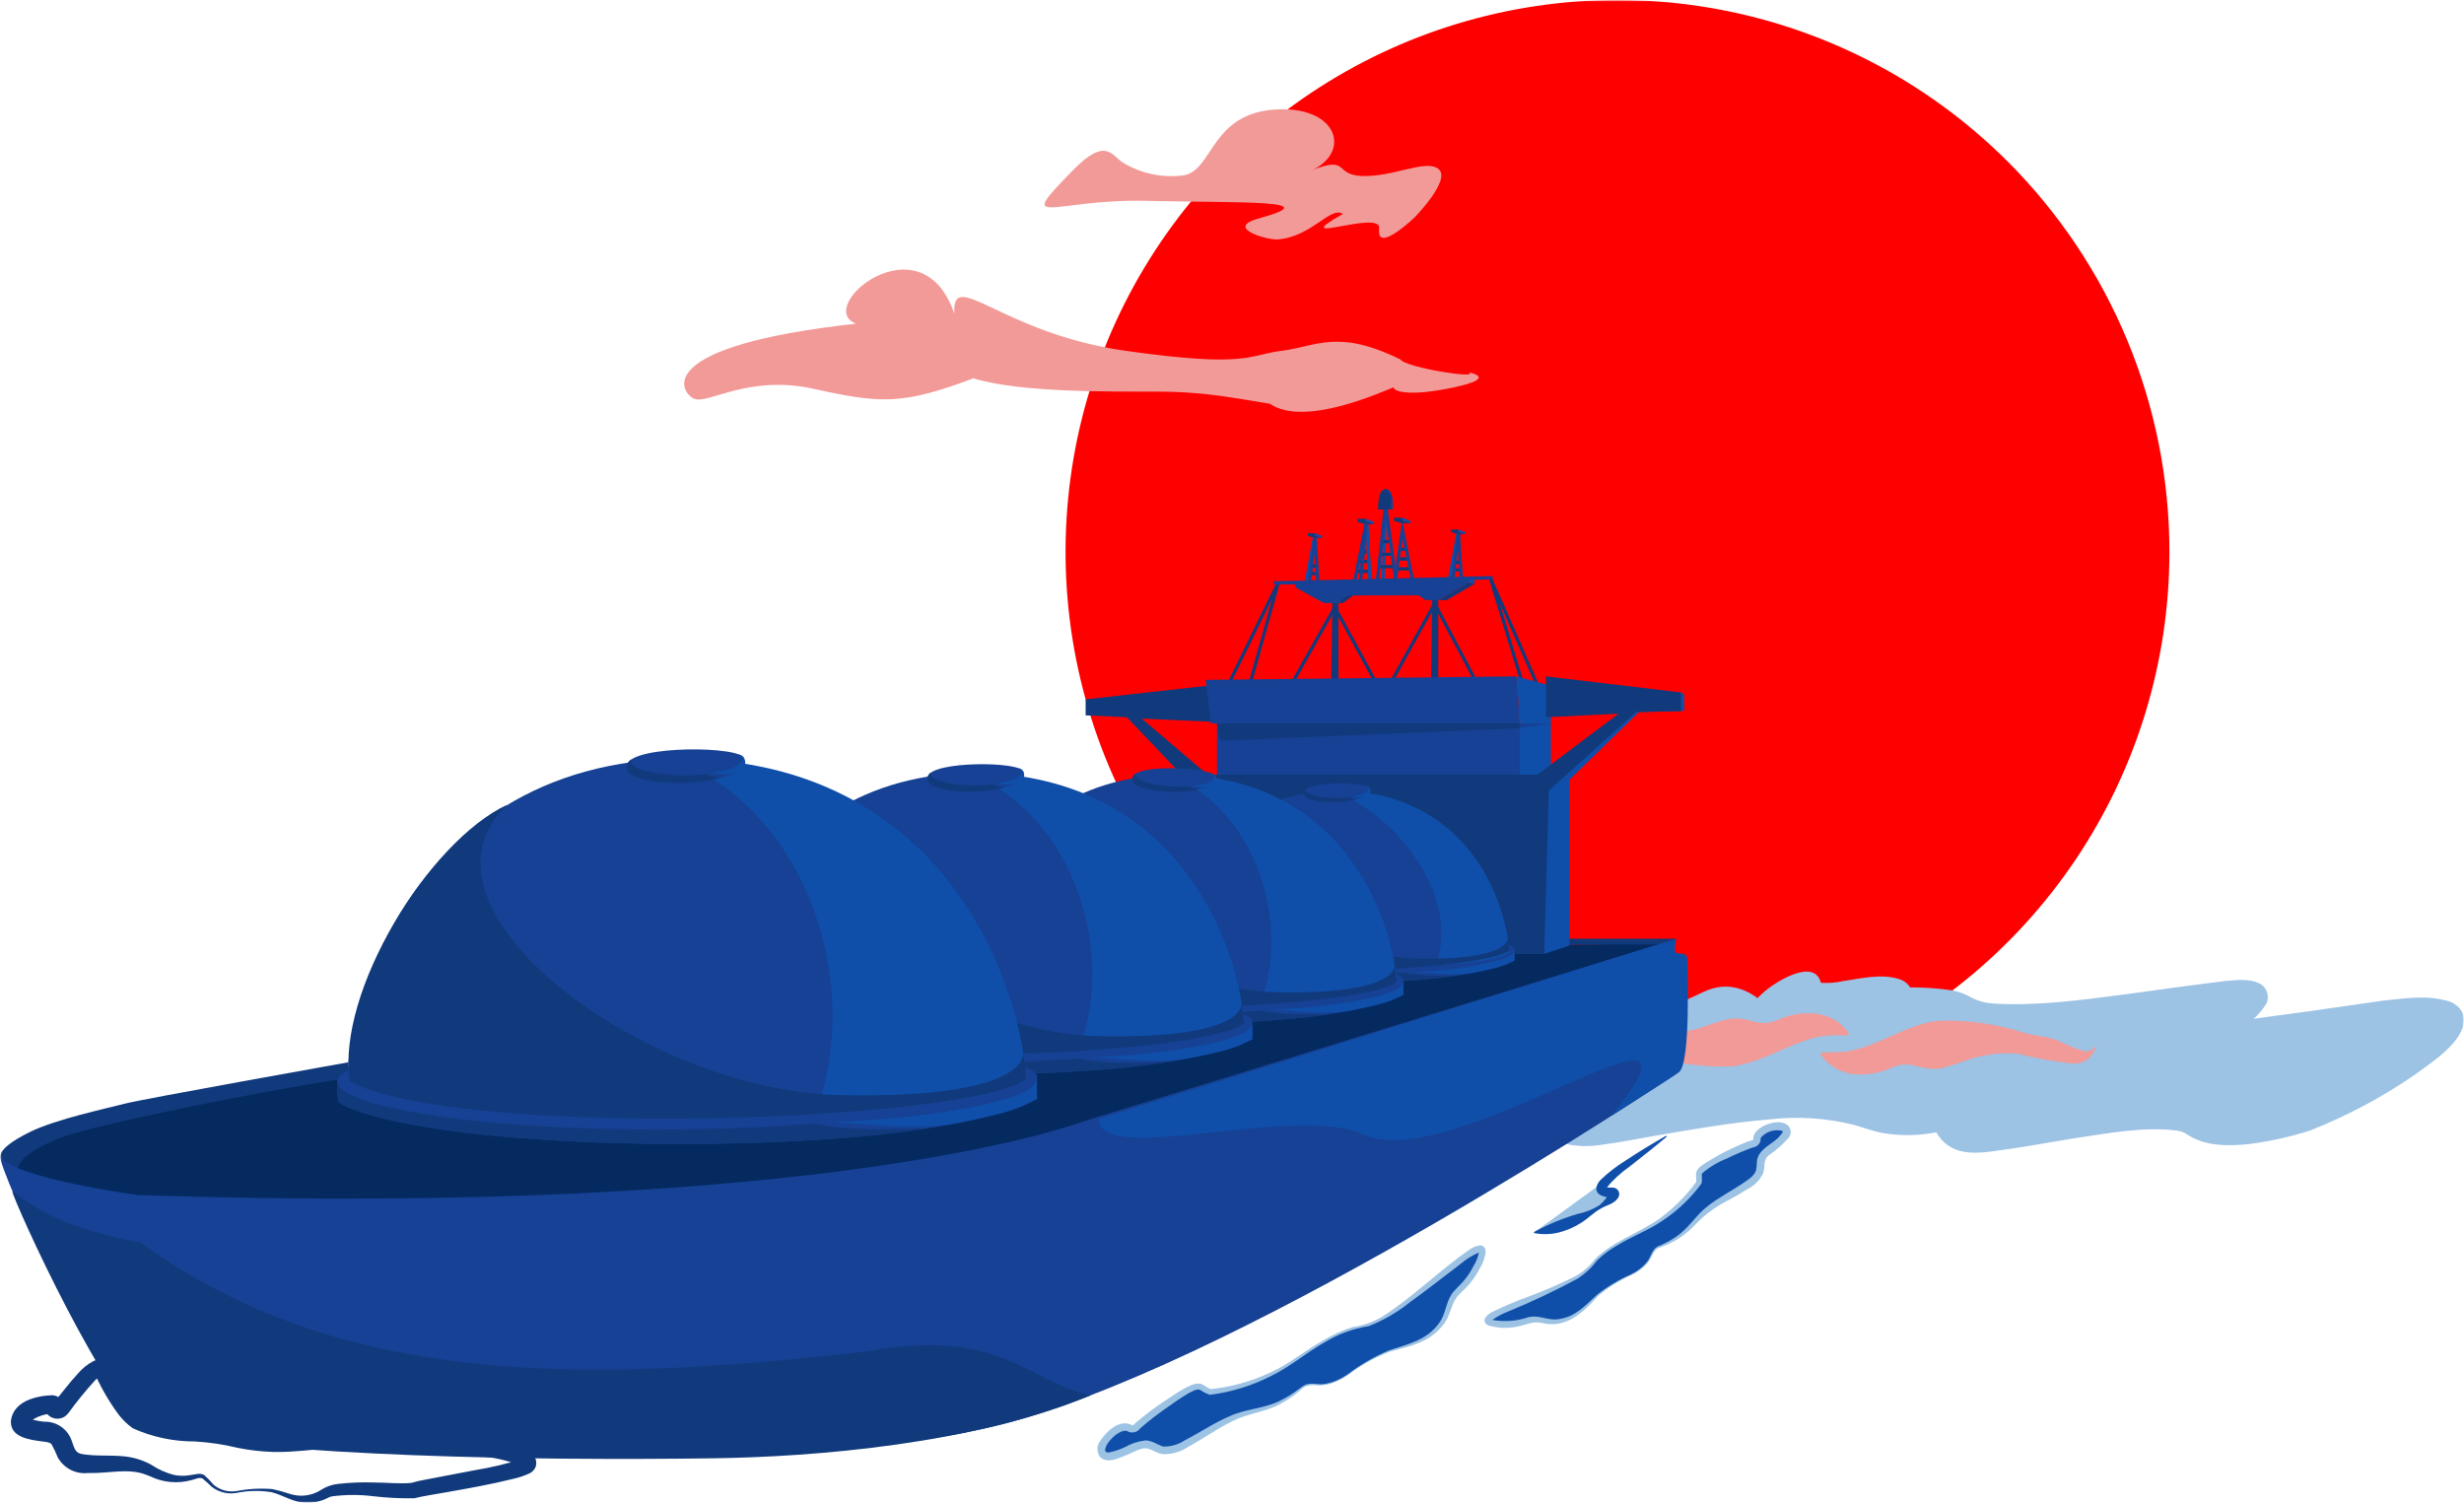 <svg width="764" height="466" viewBox="0 0 764 466" fill="none" xmlns="http://www.w3.org/2000/svg">
<g clip-path="url(#clip0_80_1342)">
<mask id="mask0_80_1342" style="mask-type:luminance" maskUnits="userSpaceOnUse" x="0" y="0" width="764" height="466">
<path d="M764 0H0V466H764V0Z" fill="white"/>
</mask>
<g mask="url(#mask0_80_1342)">
<mask id="mask1_80_1342" style="mask-type:luminance" maskUnits="userSpaceOnUse" x="0" y="0" width="764" height="466">
<path d="M764 0H0V466H764V0Z" fill="white"/>
</mask>
<g mask="url(#mask1_80_1342)">
<path d="M672.66 171.11C672.661 204.953 662.624 238.036 643.82 266.175C625.016 294.315 598.288 316.247 567.017 329.198C535.746 342.15 501.336 345.539 468.139 338.936C434.942 332.334 404.448 316.037 380.514 292.107C356.58 268.176 340.281 237.686 333.678 204.494C327.075 171.301 330.464 136.896 343.417 105.629C356.37 74.362 378.305 47.638 406.449 28.837C434.592 10.035 467.68 -0 501.528 1.82161e-08C524.001 -0 546.255 4.425 567.018 13.024C587.781 21.623 606.647 34.227 622.538 50.116C638.43 66.005 651.036 84.868 659.636 105.628C668.236 126.388 672.66 148.639 672.66 171.11Z" fill="#FF0000"/>
<path d="M491.271 307.467C491.271 307.467 513.491 314.543 521.809 311.71C530.128 308.877 536.636 302.724 547.919 314.933C552.717 320.125 557.59 325.644 563.008 326.276C594 329.88 560.761 335.994 547.866 331.942C540.054 331.193 539.967 339.483 528.872 340.272C517.777 341.061 521.083 337.174 507.821 337.733C499.443 338.085 539.934 330.642 524.603 328.325C509.272 326.009 499.365 332.818 481.163 331.373C462.96 329.928 462.688 315.105 450.175 313.677C437.662 312.249 474.205 302.239 491.259 307.459" fill="#9CC2E4"/>
<path d="M491.339 307.247C496.195 308.745 501.147 309.913 506.161 310.742C511.031 311.754 516.054 311.779 520.933 310.817C523.153 310.038 525.427 308.802 527.804 307.754C536.589 303.373 543.972 307.367 549.963 314.112C553.638 317.926 557.171 322.534 562.197 324.246C563.877 324.696 565.909 324.813 567.667 325.17C570.368 325.531 573.008 326.258 575.513 327.332C576.338 327.703 576.986 328.381 577.318 329.221C578.532 334.052 566.111 334.264 563.088 334.516C557.931 334.848 552.754 334.342 547.759 333.018C543.447 332.229 540.893 335.891 537.588 338.105C533.904 340.402 529.579 341.452 525.252 341.101C523.094 341.046 520.96 340.624 518.943 339.853C516.084 338.863 513.054 338.461 510.036 338.672L508.505 338.752C507.78 338.852 507.043 338.834 506.323 338.7C506.13 338.626 505.96 338.502 505.832 338.339C505.704 338.176 505.622 337.982 505.597 337.776C505.571 337.571 505.602 337.362 505.686 337.173C505.77 336.984 505.904 336.821 506.074 336.703C506.999 336.216 507.975 335.834 508.985 335.562L511.98 334.641C516.881 332.971 522.189 331.86 526.481 329.171C526.568 329.131 526.423 329.047 526.291 329.671C526.269 329.866 526.292 330.064 526.357 330.249C526.423 330.434 526.529 330.603 526.668 330.742C516.714 328.315 506.535 331.605 496.524 333.158C487.896 334.271 478.851 335.045 470.61 331.084C466.726 328.917 463.279 326.047 460.446 322.619C458.184 319.612 455.106 317.318 451.578 316.009C450.201 315.76 448.84 315.427 447.504 315.01C447.093 314.873 446.725 314.631 446.436 314.308C446.147 313.985 445.947 313.592 445.856 313.168C445.764 312.745 445.785 312.305 445.916 311.891C446.046 311.478 446.282 311.106 446.6 310.812C448.802 309.334 451.3 308.353 453.92 307.938C462.141 306.162 470.542 305.361 478.951 305.555C483.14 305.569 487.308 306.14 491.346 307.252M491.209 307.691C483.117 305.91 474.732 305.94 466.653 307.779C462.618 308.527 458.639 309.545 454.741 310.827C452.787 311.382 450.934 312.243 449.249 313.378C449.447 313.102 449.535 312.761 449.493 312.423C449.452 312.086 449.286 311.776 449.027 311.556C448.969 311.508 448.977 311.513 449.007 311.521C449.6 311.649 450.203 311.733 450.809 311.77C453.772 312.072 456.594 313.184 458.966 314.985C460.714 316.321 462.343 317.806 463.834 319.424C466.205 322.469 469.249 324.924 472.728 326.597C476.206 328.271 480.024 329.117 483.884 329.069C496.387 329.973 508.433 324.983 521.031 325.956C523.291 326.066 525.529 326.461 527.691 327.13C528.427 327.375 529.072 327.838 529.539 328.458C529.732 328.816 529.847 329.212 529.873 329.619C529.9 330.025 529.84 330.433 529.695 330.814C529.551 331.195 529.326 331.54 529.036 331.826C528.747 332.113 528.399 332.334 528.016 332.474C521.477 335.652 514.305 336.306 507.507 338.388C507.429 338.408 507.292 338.487 507.402 338.41C507.44 338.379 507.475 338.345 507.507 338.308C507.649 338.156 507.737 337.961 507.756 337.754C507.78 337.537 507.735 337.319 507.626 337.13C507.518 336.941 507.353 336.792 507.155 336.703C511.339 336.451 515.533 337.022 519.498 338.383C522.293 339.501 525.313 339.946 528.312 339.682C531.312 339.418 534.207 338.452 536.764 336.862C539.261 335.115 541.36 332.194 544.548 331.256C545.733 330.895 546.979 330.785 548.208 330.934C553.046 332.035 558.03 332.341 562.966 331.84C566.853 331.728 570.691 330.936 574.305 329.498C574.457 329.416 574.527 329.249 574.372 329.498C574.286 329.703 574.271 329.931 574.33 330.145C574.354 330.234 574.394 330.319 574.447 330.395C574.327 330.308 574.198 330.232 574.063 330.17C570.616 329.051 567.042 328.37 563.425 328.146C556.337 327.619 551.441 321.598 546.947 316.912C542.024 311.236 536.494 307.427 528.887 310.477C526.531 311.256 524.209 312.292 521.542 312.973C518.914 313.414 516.231 313.425 513.598 313.008C506.013 311.832 498.533 310.054 491.229 307.691" fill="#9CC2E4"/>
<path d="M585.222 326.578C562.059 325.372 576.12 316.568 528.775 319.878C527.195 317.209 522.101 311.111 496.147 317.249C470.193 323.387 466.365 323.085 465.312 317.411C464.258 311.737 446.468 317.816 433.051 330.641C424.313 338.986 463.664 336.103 476.464 347.316C489.264 358.529 491.346 353.737 537.435 347.471C583.525 341.205 573.591 354.792 601.141 349.49C605.884 357.728 611.599 356.17 624.004 354.218C636.41 352.266 671.861 344.034 679.428 349.476C686.995 354.917 702.427 351.872 715.259 347.88C728.092 343.889 797.337 304.898 735.793 313.702C674.25 322.506 610.231 327.876 585.217 326.573" fill="#9CC2E4"/>
<path d="M585.205 326.865C580.361 326.803 575.569 325.85 571.07 324.054C568.92 323.02 566.703 322.135 564.434 321.403C552.835 318.487 540.634 320.047 528.843 320.903L528.218 320.963C523.208 312.074 503.804 317.361 495.626 319.353C489.883 320.851 484.141 322.349 478.179 323.397C472.662 324.396 464.074 325.666 462.895 318.03L462.861 317.866C462.861 317.866 462.861 317.881 462.876 317.905C462.891 317.93 462.963 318.018 462.945 318.008C462.862 317.967 462.774 317.936 462.683 317.913C460.242 317.777 457.803 318.213 455.561 319.186C447.696 322.279 440.524 326.901 434.459 332.786C434.302 332.945 434.27 333.05 434.255 333.035C434.304 332.86 434.304 332.674 434.255 332.498C434.175 332.249 434.085 332.209 434.142 332.269C437.742 334.328 442.498 334.615 446.675 335.574C452.584 336.558 458.438 337.848 464.214 339.438C468.749 340.609 473.023 342.626 476.809 345.384C482.916 351.098 487.19 353.469 495.725 352.551C507.389 351.37 519.123 349.029 530.795 347.486C545.342 345.596 560.659 342.978 575.259 346.712C578.172 347.461 580.971 348.407 583.77 348.929C589.82 349.752 595.974 349.374 601.877 347.815C603.625 351.016 606.072 353.836 609.906 354.011C613.438 354.049 616.962 353.675 620.407 352.898C627.632 351.695 634.772 350.002 642.057 348.669C649.342 347.336 656.632 346.031 664.14 345.377C669.782 345.082 676.622 344.206 681.725 347.798C689.33 351.497 698.735 349.126 706.744 347.331C713.69 345.663 720.363 343.015 726.561 339.465C736.174 334.553 745.236 328.631 753.594 321.8C755.435 320.381 756.9 318.533 757.861 316.418C757.868 316.497 757.894 316.574 757.938 316.64C755.477 315.637 752.816 315.221 750.167 315.424C746.599 315.477 743.038 315.727 739.499 316.173C732.301 317.077 724.914 318.17 717.611 318.986C688.329 322.541 658.877 324.6 629.425 326.046C614.695 326.637 599.965 327.491 585.22 326.834M585.25 326.26C629.417 326.954 673.225 319.149 716.882 313.437L738.767 310.294C745.54 309.603 752.653 308.392 759.421 310.517C760.918 311.027 762.212 312.001 763.116 313.297C763.656 314.145 763.964 315.119 764.01 316.123C764.01 323.145 753.659 329.603 748.636 333.327C738.53 340.27 727.671 346.048 716.266 350.551C709.946 352.563 703.454 353.984 696.872 354.795C690.815 355.367 683.818 355.459 678.353 351.874C677.332 351.152 676.146 350.698 674.905 350.551C664.402 349.258 653.387 351.47 642.829 353.01C636.278 354.036 627.45 355.728 620.991 356.537C612.675 357.785 604.386 359.034 599.873 350.179L601.428 350.893C595.463 352.191 589.302 352.313 583.29 351.253C580.295 350.594 577.493 349.535 574.697 348.756C566.171 346.648 557.335 346.085 548.61 347.096C536.877 348.095 525.175 350.092 513.556 352.109C507.727 353.127 501.939 354.278 495.97 355.049C492.893 355.507 489.762 355.472 486.695 354.945C482.197 353.662 478.086 351.286 474.729 348.028C471.212 345.704 467.293 344.054 463.173 343.162C454.669 340.916 445.729 340.374 437.011 338.482C433.723 337.828 427.841 335.794 429.651 331.158C430.32 329.832 431.269 328.667 432.435 327.746C434.117 326.177 435.882 324.7 437.722 323.32C443.003 319.166 462.189 307.259 467.324 315.599C467.911 316.488 467.709 318.02 468.495 318.704C471.024 319.952 474.594 319.099 477.468 318.829C483.225 317.965 489.017 316.735 494.752 315.562C504.069 313.787 523.73 309.453 529.681 319.321L528.715 318.822C533.519 318.624 538.325 318.442 543.138 318.445C550.386 318.148 557.639 318.887 564.678 320.639C566.956 321.429 569.186 322.35 571.357 323.4C575.773 325.201 580.484 326.174 585.253 326.27" fill="#9CC2E4"/>
<path d="M265.421 100.354C252.142 95.344 285.549 67.258 295.904 97.208C295.095 82.618 310.482 103.314 348.832 108.746C387.182 114.178 386.865 110.062 397.562 108.746C408.26 107.43 414.679 101.871 434.262 111.479C435.578 113.883 458.783 117.633 455.483 115.493C455.483 115.493 464.7 117.138 450.874 120.101C437.048 123.064 432.113 121.419 432.113 120.101C427.833 121.761 404.298 132.443 393.768 125.201C380.768 123.062 372.547 121.417 358.304 121.417C344.061 121.417 316.084 121.751 301.851 117.306C279.881 125.531 273.218 125.201 252.441 120.593C231.665 115.985 219.342 125.695 215.065 123.569C210.789 121.442 202.4 107.308 265.424 100.366" fill="#F29A98"/>
<path d="M422.191 54.57C432.088 54.982 442.306 49.133 446.118 52.493C449.931 55.853 438.704 67.321 438.704 67.321C438.704 67.321 426.643 78.986 427.629 70.881C428.475 64.682 397.957 76.809 416.382 66.347C412.624 63.729 406.66 73.514 396.092 74.243C393.066 74.45 379.437 70.703 390.35 67.718C411.801 61.849 385.267 62.975 355.63 62.279C325.993 61.582 314.437 71.475 332.577 52.89C343.13 42.084 344.743 48.432 348.338 50.519C353.929 53.864 360.487 55.223 366.947 54.373C376.217 52.978 375.308 34.678 396.322 33.904C416.215 33.175 419.38 49.131 403.981 53.874C419.313 47.346 412.894 54.181 422.191 54.565" fill="#F29A98"/>
<path d="M617.955 311.463C607.155 310.497 613.831 306.288 591.681 307.219C590.977 305.854 588.685 302.709 576.48 305.392C564.274 308.076 562.499 307.863 562.079 304.995C561.66 302.127 553.276 304.905 546.85 311.139C542.668 315.197 561.081 314.361 566.913 320.195C572.745 326.029 573.781 323.652 595.374 321.221C616.967 318.79 612.166 325.464 625.083 323.218C627.193 327.436 629.884 326.738 635.701 325.951C641.518 325.165 658.17 321.575 661.64 324.433C665.111 327.292 672.348 325.996 678.392 324.184C684.436 322.372 717.252 303.854 688.406 307.322C659.561 310.789 629.599 312.494 617.938 311.451" fill="#9CC2E4"/>
<path d="M617.93 311.748L616.24 311.553C612.245 311.221 609.072 308.308 605.073 308.036C600.423 307.652 595.747 307.745 591.117 308.31L590.76 307.694C585.931 301.85 570.023 311.251 562.96 309.441C562.235 309.234 561.572 308.851 561.03 308.327C560.488 307.802 560.085 307.152 559.855 306.433C559.746 306.082 559.663 305.723 559.605 305.36C559.643 305.578 559.73 305.784 559.86 305.963C559.989 306.141 560.159 306.288 560.354 306.391C555.872 307.415 551.775 309.699 548.548 312.973C548.513 313.003 548.52 313.003 548.548 312.926C548.65 312.726 548.703 312.504 548.705 312.279C548.711 311.946 548.619 311.618 548.44 311.336C548.386 311.246 548.315 311.168 548.231 311.106C553.656 313.353 560.269 313.71 565.519 316.98C566.811 317.797 567.975 318.802 568.972 319.96C572.734 324.254 578.666 322.04 583.659 321.725C591.851 320.864 600.571 319.182 608.895 320.023C613.239 320.407 616.687 322.769 620.896 322.349C622.218 322.229 623.533 322.038 624.836 321.778L625.852 321.595C626.302 322.55 626.905 323.425 627.639 324.184C629.399 325.462 631.471 324.643 633.791 324.356C640.623 322.832 647.533 321.679 654.49 320.904C657.059 320.586 659.666 320.853 662.117 321.685C663.024 322.334 664.028 322.833 665.093 323.166C669.351 323.524 673.635 322.92 677.628 321.398C682.521 319.289 687.188 316.692 691.559 313.645C693.475 312.417 695.218 310.939 696.742 309.249C696.865 309.094 696.972 308.927 697.062 308.75C697.004 308.95 697.004 309.162 697.062 309.361C697.107 309.62 697.216 309.864 697.379 310.07C697.628 310.412 697.878 310.362 697.344 310.21C691.869 309.284 685.954 310.822 680.367 311.059C666.528 312.282 652.597 312.324 638.719 312.287C631.776 312.187 624.843 312.342 617.915 311.745M617.967 311.174C631.761 312 645.59 310.048 659.251 308.281C669.527 306.853 679.8 305.435 690.106 304.172C693.679 303.935 697.546 303.268 700.996 305.17C701.98 305.802 702.696 306.774 703.006 307.901C703.317 309.028 703.2 310.23 702.679 311.276C700.76 314.32 698.138 316.859 695.034 318.68C690.561 321.724 685.794 324.311 680.804 326.403C677.271 327.662 673.589 328.456 669.851 328.767C666.382 329.27 662.85 328.447 659.96 326.463C658.265 325.916 656.478 325.716 654.705 325.874C647.949 326.076 641.121 327.372 634.29 328.011C631.709 328.26 627.747 328.797 625.522 326.461C624.792 325.707 624.2 324.831 623.774 323.872L625.342 324.663C623.894 324.85 622.438 324.963 620.978 325C616.582 325.2 612.829 322.517 608.623 321.965C600.449 320.859 592.07 322.492 583.962 323.727C578.392 324.541 571.479 326.95 566.823 322.317C565.93 321.42 564.904 320.668 563.779 320.088C558.836 317.761 553.261 317.671 547.914 316.201C544.269 315.375 542.066 312.12 545.344 309.082C545.507 308.887 546.363 308.128 546.575 307.924C549.918 304.791 562.236 296.89 564.518 304.441C564.536 304.586 564.586 304.806 564.606 304.941C564.631 305.043 564.606 304.921 564.473 304.816C564.341 304.711 564.256 304.693 564.334 304.728C566.733 304.907 569.145 304.731 571.494 304.207C577.126 303.408 583.088 301.838 588.767 303.553C589.588 303.789 590.352 304.193 591.01 304.737C591.669 305.282 592.208 305.956 592.595 306.718L591.629 306.156C596.173 306.121 600.715 306.423 605.215 307.06C607.471 307.485 609.632 308.313 611.594 309.506C613.588 310.476 615.756 311.037 617.97 311.156" fill="#9CC2E4"/>
<path d="M495.146 317.154C506.558 317.931 510.093 320.677 517.278 319.733C528.426 318.268 527.132 317.085 534.972 315.19C542.359 313.403 544.289 318.328 550.875 315.784C564.024 310.704 571 316.533 573.284 319.681C575.568 322.828 569.424 320.652 562.888 322.426C556.352 324.201 544.369 331.323 536.946 331.855C521.62 332.953 510.428 327.429 503.914 326.485C497.401 325.542 491.846 319.334 488.955 322.154C486.064 324.975 488.233 316.685 495.149 317.162" fill="#F29A98"/>
<path d="M495.156 317.039C500.853 317.289 506.495 318.697 512.133 319.229C515.874 319.234 519.601 318.75 523.217 317.791C526.922 316.98 530.358 315.172 534.085 314.351C536.053 313.781 538.124 313.663 540.144 314.004C542.181 314.366 543.934 315.252 545.662 315.627C547.426 315.994 549.259 315.836 550.934 315.172C554.579 313.81 558.472 313.239 562.354 313.497C564.556 313.654 566.7 314.27 568.65 315.307C570.599 316.343 572.309 317.776 573.671 319.513C574.008 320.03 574.432 320.604 574.013 321.316C573.538 321.887 572.979 321.867 572.385 321.98C568.148 321.887 563.936 322.659 560.007 324.249C551.209 327.888 542.608 333.595 532.687 333.183C524.934 333.042 517.254 331.662 509.938 329.094C507.192 328.145 504.416 327.611 501.665 326.847C497.982 325.709 495.004 322.951 491.376 321.895C490.967 321.778 490.534 321.773 490.122 321.878C489.71 321.983 489.333 322.196 489.029 322.494C488.829 322.675 488.603 322.824 488.358 322.938C487.032 323.4 487.454 321.56 487.858 320.981C488.562 319.69 489.625 318.63 490.919 317.931C492.213 317.231 493.682 316.923 495.148 317.042M495.134 317.272C493.519 317.11 491.902 317.542 490.583 318.487C489.264 319.431 488.335 320.824 487.968 322.404C487.983 322.489 488.013 322.489 487.993 322.474C488.044 322.463 488.092 322.445 488.138 322.421C488.725 322.044 489.167 321.365 489.941 321.173C490.453 321.026 490.992 320.993 491.518 321.076C494.287 321.923 496.973 323.018 499.545 324.348C503.018 325.796 507.002 325.801 510.552 326.987C519.057 329.727 527.971 330.977 536.901 330.681C544.84 329.72 551.923 325.364 559.44 322.753C563.108 321.415 567.01 320.842 570.907 321.068C571.719 321.142 572.537 321.047 573.311 320.791C573.399 320.339 572.515 319.361 572.133 318.914C566.94 313.056 558.052 313.228 551.329 316.188C549.484 317.057 547.428 317.374 545.407 317.102C543.377 316.797 541.61 316.061 539.857 315.879C538.091 315.672 536.301 315.828 534.597 316.336C530.872 317.199 527.422 318.957 523.612 319.631C519.812 320.51 515.894 320.763 512.013 320.379C506.464 318.95 500.821 317.912 495.126 317.274" fill="#9CC2E4"/>
<path d="M642.634 329.88C631.219 329.156 627.669 326.426 620.492 327.402C609.349 328.917 610.65 330.093 602.816 332.025C595.436 333.844 593.484 328.929 586.91 331.5C573.786 336.64 566.78 330.849 564.483 327.704C562.187 324.558 568.341 326.705 574.867 324.908C581.393 323.111 593.341 315.921 600.769 315.365C616.09 314.199 627.305 319.671 633.826 320.587C640.347 321.503 645.927 327.686 648.805 324.85C651.684 322.015 649.554 330.317 642.634 329.878" fill="#F29A98"/>
<path d="M642.626 329.995C636.929 329.77 631.279 328.387 625.627 327.881C621.886 327.892 618.162 328.391 614.55 329.366C610.847 330.195 607.42 332.017 603.697 332.861C601.731 333.438 599.66 333.566 597.638 333.235C595.601 332.883 593.843 331.987 592.113 331.637C590.347 331.279 588.514 331.444 586.84 332.114C583.202 333.492 579.312 334.08 575.429 333.839C573.226 333.692 571.079 333.085 569.126 332.057C567.172 331.03 565.456 329.604 564.087 327.873C563.75 327.359 563.32 326.787 563.737 326.071C564.209 325.499 564.768 325.514 565.362 325.399C569.6 325.474 573.809 324.683 577.73 323.075C586.511 319.398 595.087 313.655 605.01 314.019C612.764 314.128 620.45 315.476 627.777 318.013C630.523 318.949 633.304 319.473 636.058 320.227C639.745 321.348 642.734 324.094 646.369 325.135C646.778 325.249 647.21 325.253 647.622 325.146C648.033 325.039 648.409 324.825 648.71 324.526C648.911 324.344 649.137 324.194 649.382 324.079C650.705 323.61 650.291 325.454 649.899 326.031C649.201 327.326 648.143 328.39 646.852 329.095C645.561 329.8 644.093 330.115 642.626 330.002M642.641 329.773C644.256 329.927 645.872 329.488 647.187 328.537C648.502 327.587 649.425 326.19 649.784 324.608C649.769 324.523 649.739 324.526 649.759 324.541C649.709 324.551 649.66 324.569 649.614 324.593C649.03 324.972 648.591 325.651 647.817 325.841C647.305 325.99 646.766 326.026 646.239 325.946C643.467 325.108 640.776 324.022 638.2 322.701C634.722 321.271 630.735 321.281 627.183 320.11C618.666 317.409 609.747 316.199 600.819 316.533C590.9 317.703 582.489 324.411 572.642 326.043C570.255 326.262 567.859 326.361 565.462 326.34C565.114 326.338 564.77 326.424 564.464 326.59C564.376 326.57 564.526 327.059 564.791 327.394C566.058 329.066 567.671 330.445 569.52 331.436C571.37 332.427 573.412 333.006 575.506 333.135C579.268 333.338 583.025 332.644 586.466 331.111C588.307 330.234 590.363 329.908 592.385 330.172C596.24 330.986 599.376 332.154 603.198 330.891C606.92 330.01 610.363 328.24 614.158 327.549C617.955 326.655 621.872 326.388 625.754 326.757C631.31 328.164 636.958 329.177 642.656 329.79" fill="#9CC2E4"/>
<path d="M517.957 292.616C517.957 292.616 313.488 366.949 287.411 371.709C261.334 376.47 123.461 385.504 109.24 383.497C95.02 381.49 5.715 376.615 3.805 365.574C1.895 354.533 12.835 351.595 17.102 349.89C19.174 349.066 94.021 332.973 121.294 328.29C148.566 323.607 387.988 293.62 387.988 293.62L517.957 292.616Z" fill="#042A60"/>
<path d="M472.093 212.006L462.106 179.228L476.691 212.413" stroke="#113A7C" stroke-miterlimit="10"/>
<path d="M470.15 209.719L480.886 212.654V240.253L503.605 220.283L521.255 214.699L522.219 215.325V220.283L521.255 220.47L508.161 220.785L486.58 241.843V293.2L478.841 295.754H470.163L471.291 223.795L470.15 209.719Z" fill="#0F4FAA"/>
<path d="M108.044 329.376C108.044 329.376 44.029 340.796 38.507 342.259C32.985 343.722 17.468 346.979 9.352 350.958C-3.158 357.092 0.614 359.778 0.614 359.778C2.006 361.139 3.617 362.258 5.38 363.085C5.397 359.246 11.951 355.207 20.13 352.299C29.554 348.952 74.937 339.291 107.949 334.271C107.949 331.857 108.042 329.376 108.042 329.376" fill="#113A7C"/>
<path d="M471.276 240.25V225.772L480.875 224.317H471.276L376.851 220.273L377.35 223.867V240.203L471.276 240.25Z" fill="#164194"/>
<path d="M519.4 291.236L335.944 347.696C335.944 347.696 258.733 377.726 42.652 370.534C42.652 370.534 2.976 365.137 0.015 358.34C-0.869 362.142 35.007 439.705 46.831 443.711C60.13 448.227 239.447 461.861 314.861 440.533C390.275 419.206 517.486 334.581 520.172 332.634C523.979 329.873 522.778 299.052 522.731 297.399C522.683 295.747 521.405 295.871 519.775 295.747C518.145 295.622 519.398 291.231 519.398 291.231" fill="#164194"/>
<path d="M479.33 222.397V209.716L521.24 214.709V220.48L507.259 220.815L480.239 245.155L478.818 295.759H371.079V245.173L349.413 222.4L336.613 221.813V216.841L376.768 212.362L377.854 223.907L354.027 222.822L374.424 240.195H476.701L501.832 221.316L479.33 222.397Z" fill="#113A7C"/>
<path d="M469.579 297.826C451.069 307.529 374.03 306.563 361.529 298.168C361.326 297.051 361.266 295.913 361.349 294.781C366.767 285.435 469.119 287.916 469.576 294.301V297.829" fill="#164194"/>
<path d="M467.931 294.791C454.492 303.073 375.415 302.741 363.284 295.145C361.437 292.042 368.689 245.148 415.52 245.148C420.501 245.148 461.817 246.803 467.931 294.791Z" fill="#164194"/>
<path d="M469.581 297.819C469.581 297.819 469.529 295.637 469.581 294.292C469.331 295.722 469.064 296.159 466.033 297.389C456.321 300.036 446.304 301.404 436.237 301.458C442.381 301.278 447.971 302.674 455.982 301.765C466.136 299.823 466.513 299.309 469.581 297.819Z" fill="#0F4FAA"/>
<path d="M361.352 294.781C361.306 295.929 361.339 297.079 361.45 298.223C362.858 299.871 374.482 302.981 391.96 304.039C411.017 305.462 438.858 304.788 452.555 302.377C446.697 302.777 440.813 302.532 435.009 301.648C397.635 304.526 360.044 300.15 361.36 294.781" fill="#113A7C"/>
<path d="M445.192 299.339C453.094 277.804 432.766 252.307 413.196 245.188C453.972 244.656 466.785 278.226 467.931 294.791C467.389 295.48 467.524 297.913 445.192 299.339Z" fill="#0F4FAA"/>
<path d="M467.469 290.787C467.469 290.787 468.83 297.898 438.846 297.212C408.862 296.525 370.819 268.313 387.626 252.31C375.463 257.989 361.163 281.321 363.287 295.103C380.189 304.074 458.584 301.443 467.934 294.748C467.766 292.953 467.662 291.965 467.469 290.787Z" fill="#113A7C"/>
<path d="M435.173 308.43C411.206 320.999 311.398 319.756 295.208 308.872C294.943 307.425 294.864 305.951 294.973 304.484C301.991 292.374 434.579 295.592 435.173 303.862V308.43Z" fill="#164194"/>
<path d="M433.041 304.499C415.633 315.232 313.205 314.795 297.477 304.958C295.083 300.939 304.467 240.19 365.134 240.19C371.585 240.19 425.107 242.335 433.029 304.499" fill="#164194"/>
<path d="M435.178 308.432C435.178 308.432 435.111 305.607 435.178 303.864C434.869 305.716 434.507 306.283 430.582 307.878C423.661 310.34 408.687 312.663 391.982 313.15C399.942 312.918 407.172 314.725 417.562 313.547C430.714 311.031 431.204 310.365 435.178 308.432Z" fill="#0F4FAA"/>
<path d="M294.978 304.486C294.919 305.974 294.96 307.464 295.103 308.947C296.928 311.081 311.985 315.11 334.631 316.48C359.317 318.325 395.383 317.451 413.126 314.326C405.541 314.843 397.923 314.527 390.407 313.382C341.996 317.112 293.29 311.453 294.988 304.488" fill="#113A7C"/>
<path d="M390.769 311.453C401.005 283.555 387.491 249.467 362.144 240.243C414.966 239.554 431.563 283.041 433.046 304.501C432.345 305.392 419.692 309.608 390.767 311.456" fill="#0F4FAA"/>
<path d="M432.425 299.209C432.425 299.209 434.205 308.528 395.36 307.636C356.516 306.745 307.231 270.193 329.009 249.474C313.253 256.831 294.743 287.055 297.48 304.908C319.375 316.531 420.93 313.183 433.044 304.509C432.809 302.127 432.694 300.722 432.427 299.217" fill="#113A7C"/>
<path d="M401.008 211.189L413.89 188.291L428.927 215.895L444.843 187.188L460.072 215.895" stroke="#113A7C" stroke-miterlimit="10"/>
<path d="M412.781 210.647L413.116 186.601H414.998V210.647H412.781Z" fill="#113A7C"/>
<path d="M443.734 210.648L444.068 185.765H445.951V210.648H443.734Z" fill="#113A7C"/>
<path d="M388.315 322.232C359.275 337.459 238.396 335.948 218.783 322.768C218.463 321.015 218.368 319.228 218.5 317.451C226.989 302.786 387.594 306.683 388.315 316.703V322.232Z" fill="#164194"/>
<path d="M385.728 317.466C364.642 330.462 240.568 329.947 221.534 318.023C218.633 313.155 230.022 239.574 303.494 239.574C311.308 239.574 376.144 242.172 385.728 317.456" fill="#164194"/>
<path d="M388.312 322.227C388.312 322.227 388.23 318.807 388.312 316.695C387.935 318.942 387.501 319.623 382.748 321.555C374.366 324.536 356.226 327.352 335.994 327.941C345.636 327.661 354.391 329.848 366.977 328.423C382.91 325.375 383.499 324.571 388.312 322.229" fill="#0F4FAA"/>
<path d="M218.5 317.449C218.428 319.251 218.478 321.055 218.65 322.851C220.862 325.437 239.097 330.314 266.527 331.974C296.426 334.221 340.111 333.148 361.604 329.366C355.902 329.366 345.142 330.412 334.074 328.223C275.437 332.741 216.45 325.886 218.5 317.449Z" fill="#113A7C"/>
<path d="M334.516 325.889C346.912 292.1 330.547 250.809 299.844 239.636C363.824 238.803 383.926 291.473 385.726 317.466C384.875 318.547 369.553 323.655 334.516 325.889Z" fill="#0F4FAA"/>
<path d="M384.979 311.049C384.979 311.049 387.136 322.342 340.086 321.263C293.035 320.185 233.352 275.917 259.719 250.807C240.635 259.716 218.216 296.324 221.521 317.956C248.04 332.032 371.049 327.908 385.716 317.399C385.439 314.506 385.296 312.874 384.967 311.054" fill="#113A7C"/>
<path d="M381.402 211.229L396.334 180.7L387.548 212.153" stroke="#113A7C" stroke-miterlimit="10"/>
<path d="M321.534 340.774C284.432 360.222 130.006 358.297 104.951 341.458C104.543 339.219 104.422 336.937 104.591 334.668C115.449 315.931 320.615 320.909 321.544 333.707V340.774" fill="#164194"/>
<path d="M318.231 334.691C291.296 351.293 132.785 350.624 108.466 335.402C104.761 329.181 119.301 235.183 213.175 235.183C223.161 235.183 305.978 238.503 318.234 334.693" fill="#164194"/>
<path d="M321.542 340.774C321.542 340.774 321.437 336.403 321.542 333.707C321.06 336.57 320.503 337.451 314.431 339.918C303.723 343.724 280.553 347.319 254.701 348.073C267.019 347.716 278.206 350.512 294.284 348.687C314.638 344.793 315.392 343.767 321.542 340.776" fill="#0F4FAA"/>
<path d="M104.597 334.668C104.504 336.97 104.569 339.275 104.789 341.568C107.612 344.873 130.91 351.103 165.955 353.225C204.153 356.078 259.961 354.723 287.418 349.89C280.133 349.89 266.385 351.226 252.249 348.43C177.337 354.201 101.98 345.434 104.599 334.666" fill="#113A7C"/>
<path d="M252.808 345.452C268.644 302.282 247.738 249.534 208.512 235.263C290.247 234.195 315.929 301.486 318.231 334.693C317.145 336.074 297.57 342.599 252.821 345.454" fill="#0F4FAA"/>
<path d="M317.263 326.428C317.263 326.428 320.029 340.921 259.921 339.54C199.814 338.16 123.563 281.61 157.25 249.534C132.871 260.917 104.227 307.696 108.461 335.309C142.343 353.282 299.487 348.023 318.226 334.598C317.899 330.948 317.697 328.779 317.26 326.428" fill="#113A7C"/>
<path d="M373.86 210.817L470.148 209.716L471.276 224.329H375.495L373.86 210.817Z" fill="#164194"/>
<path d="M378.189 229.676L377.35 224.332H471.276V225.787L378.189 229.676Z" fill="#113A7C"/>
<path d="M3.792 369.388C15.079 377.805 24.447 381.448 43.566 385.334C104.884 429.665 179.337 429.248 268.712 419.068C311.034 411.248 318.975 429.106 338.216 432.635C302.186 447.73 252.809 451.744 221.202 452.178C164.657 452.957 87.158 451.629 46.831 443.714C33.781 437.443 4.541 373.153 3.792 369.388Z" fill="#113A7C"/>
<path d="M523.133 297.247C523.085 295.594 521.81 295.722 520.177 295.594C518.544 295.467 519.8 291.076 519.8 291.076L340.713 346.977C341.027 361.82 400.441 342.339 422.571 351.622C449.968 365.382 537.638 298.844 499.667 345.951C516.532 335.162 518.746 333.807 520.574 332.471C524.381 329.71 523.18 298.887 523.133 297.234" fill="#0F4FAA"/>
<path d="M230.844 237.54C224.882 243.955 199.042 244.354 194.643 239.175C194.668 239.674 194.616 238.481 194.499 237.023C196.081 231.004 230.449 231.242 230.754 235.296C230.791 236.259 230.811 236.736 230.841 237.542" fill="#164194"/>
<path d="M230.846 237.499C231.01 237.143 231.091 236.754 231.082 236.361C231.074 235.969 230.975 235.584 230.795 235.235C230.615 234.886 230.358 234.583 230.043 234.349C229.728 234.114 229.364 233.955 228.979 233.882C229.588 234.317 230.821 235.363 229.842 236.336C228.11 237.834 226.941 238.855 220.712 239.559C223.159 240.204 225.735 240.171 228.165 239.464C229.218 239.06 230.144 238.382 230.846 237.499Z" fill="#0F4FAA"/>
<path d="M195.817 235.403C195.817 235.403 194.521 236.266 194.538 237.15C194.532 237.823 194.567 238.496 194.646 239.164C195.28 240.557 199.157 241.933 205.044 242.504C211.358 243.091 217.727 242.603 223.878 241.062C222.136 241.107 220.407 240.754 218.823 240.028C209.912 241.359 193.647 239.279 195.814 235.393" fill="#113A7C"/>
<path d="M519.8 291.081H486.565V292.861H514.1L519.8 291.081Z" fill="#113A7C"/>
<path d="M420.795 177.161H424.945" stroke="#113A7C" stroke-miterlimit="10"/>
<path d="M421.223 174.12H424.206" stroke="#113A7C" stroke-miterlimit="10"/>
<path d="M421.645 171.112H423.742" stroke="#113A7C" stroke-miterlimit="10"/>
<path d="M317.382 241.179C312.511 246.421 291.398 246.748 287.805 242.514C287.825 242.916 287.783 241.948 287.688 240.767C288.981 235.849 317.055 236.044 317.312 239.357C317.342 240.143 317.357 240.535 317.385 241.189" fill="#164194"/>
<path d="M317.377 241.149C317.512 240.858 317.578 240.54 317.57 240.219C317.563 239.899 317.483 239.584 317.336 239.299C317.189 239.014 316.979 238.766 316.722 238.575C316.465 238.383 316.167 238.253 315.852 238.193C316.351 238.548 317.35 239.404 316.556 240.19C315.14 241.423 314.187 242.247 309.096 242.824C311.095 243.351 313.2 243.324 315.185 242.746C316.045 242.415 316.801 241.86 317.375 241.139" fill="#0F4FAA"/>
<path d="M288.759 239.437C288.759 239.437 287.701 240.14 287.713 240.872C287.708 241.421 287.737 241.971 287.8 242.517C288.32 243.655 291.485 244.778 296.289 245.245C301.448 245.725 306.652 245.327 311.678 244.067C310.254 244.106 308.84 243.817 307.546 243.223C300.266 244.312 286.977 242.622 288.747 239.437" fill="#113A7C"/>
<path d="M376.996 242.474C372.557 246.82 354.234 246.239 351.281 242.419C351.281 242.769 351.281 241.92 351.251 240.889C352.574 236.678 376.913 237.996 377.001 240.889C377.001 241.573 377.001 241.913 376.988 242.482" fill="#164194"/>
<path d="M376.998 242.447C377.126 242.2 377.196 241.927 377.202 241.649C377.209 241.371 377.152 241.095 377.037 240.843C376.921 240.59 376.749 240.367 376.534 240.19C376.32 240.013 376.068 239.888 375.797 239.823C376.214 240.15 377.045 240.934 376.326 241.591C375.048 242.589 374.187 243.278 369.75 243.568C371.463 244.107 373.29 244.17 375.036 243.75C375.795 243.499 376.474 243.049 377.001 242.447" fill="#0F4FAA"/>
<path d="M352.249 239.789C352.249 239.789 351.303 240.358 351.283 240.989C351.253 241.466 351.253 241.943 351.283 242.42C351.685 243.418 354.386 244.531 358.541 245.136C362.995 245.764 367.524 245.631 371.935 244.744C370.7 244.718 369.487 244.41 368.39 243.843C362.031 244.487 350.574 242.475 352.242 239.786" fill="#113A7C"/>
<path d="M424.78 245.789C421.425 249.402 406.88 249.626 404.406 246.711C404.418 246.988 404.391 246.321 404.323 245.5C405.215 242.113 424.545 242.255 424.73 244.529C424.75 245.071 424.763 245.338 424.78 245.789Z" fill="#164194"/>
<path d="M424.78 245.769C424.873 245.569 424.918 245.349 424.913 245.129C424.909 244.908 424.853 244.691 424.752 244.494C424.651 244.298 424.506 244.127 424.329 243.995C424.151 243.863 423.946 243.773 423.729 243.732C424.071 243.982 424.767 244.566 424.216 245.115C423.24 245.964 422.583 246.533 419.075 246.928C420.453 247.291 421.904 247.273 423.272 246.875C423.861 246.646 424.378 246.264 424.77 245.769" fill="#0F4FAA"/>
<path d="M405.06 244.589C405.06 244.589 404.331 245.073 404.341 245.587C404.337 245.966 404.357 246.345 404.401 246.721C404.758 247.504 406.94 248.278 410.255 248.6C413.81 248.931 417.395 248.657 420.858 247.789C419.877 247.815 418.904 247.616 418.012 247.207C412.996 247.956 403.841 246.793 405.062 244.599" fill="#113A7C"/>
<path d="M422.985 182.04L421.332 181.581L414.591 186.975H416.439L422.985 182.04Z" fill="#113A7C"/>
<path d="M405.022 180.408L407.573 166.649" stroke="#0F4FAA" stroke-miterlimit="10"/>
<path d="M405.497 165.341H407.744V166.042L409.938 166.791H407.511L405.489 166.162" fill="#113A7C"/>
<path d="M407.756 165.341V166.042L409.95 166.791V166.19L407.756 165.341Z" fill="#0F4FAA"/>
<path d="M408.62 177.862H406.348" stroke="#113A7C" stroke-miterlimit="10"/>
<path d="M408.325 175.538H406.747" stroke="#113A7C" stroke-miterlimit="10"/>
<path d="M408.62 180.129L407.756 166.649L406.028 180.408" stroke="#164194" stroke-miterlimit="10"/>
<path d="M428.864 180.293L429.585 159.12" stroke="#0F4FAA" stroke-miterlimit="10"/>
<path d="M449.489 179.257L452.04 165.498" stroke="#0F4FAA" stroke-miterlimit="10"/>
<path d="M449.965 164.19H452.212V164.891L454.407 165.64H451.998L449.975 165.011" fill="#113A7C"/>
<path d="M452.22 164.19V164.891L454.414 165.64V165.034L452.22 164.19Z" fill="#0F4FAA"/>
<path d="M453.084 176.711H450.812" stroke="#113A7C" stroke-miterlimit="10"/>
<path d="M452.792 174.387H451.214" stroke="#113A7C" stroke-miterlimit="10"/>
<path d="M453.086 178.98L452.222 165.5L450.495 179.26" stroke="#164194" stroke-miterlimit="10"/>
<path d="M424.79 180.231L423.844 162.56" stroke="#0F4FAA" stroke-miterlimit="10"/>
<path d="M457.193 181.07L457.171 178.743L454.911 178.798L454.891 180.61L457.193 181.07Z" fill="#0F4FAA"/>
<path d="M394.921 180.241L457.64 178.743L462.805 178.618V179.664L455.403 179.789L455.36 180.71L445.993 186.099H442.024L439.892 184.602L417.555 184.644L415.046 186.988H410.487L401.749 182.178L401.667 181.214L394.926 181.172L394.921 180.241Z" fill="#164194"/>
<path d="M428.388 167.942H431.144" stroke="#113A7C" stroke-miterlimit="10"/>
<path d="M427.956 171.888H431.68" stroke="#113A7C" stroke-miterlimit="10"/>
<path d="M427.536 175.712H432.2" stroke="#113A7C" stroke-miterlimit="10"/>
<path d="M433.108 176.369H437.258" stroke="#113A7C" stroke-miterlimit="10"/>
<path d="M433.536 173.329H436.519" stroke="#113A7C" stroke-miterlimit="10"/>
<path d="M433.958 170.321H436.055" stroke="#113A7C" stroke-miterlimit="10"/>
<path d="M457.193 181.072L455.341 180.703L445.971 186.097H448.543L457.193 181.072Z" fill="#113A7C"/>
<path d="M426.865 181.923L429.626 156.711L432.702 179.35L434.834 164.15L438.034 180.241" stroke="#164194" stroke-miterlimit="10"/>
<path d="M427.314 157.989H431.841C431.841 157.989 432.217 151.684 429.644 151.654C427.07 151.624 427.312 157.989 427.312 157.989" fill="#113A7C"/>
<path d="M430.904 157.989H431.843C431.843 157.989 432.457 151.664 429.646 151.654C432.512 153.756 430.894 157.989 430.894 157.989" fill="#164194"/>
<path d="M432.197 160.531H434.824V161.347L437.375 162.225H434.552L432.197 161.494" fill="#113A7C"/>
<path d="M434.824 160.531V161.347L437.375 162.225V161.524L434.824 160.531Z" fill="#0F4FAA"/>
<path d="M420.891 160.867H423.517V161.684L426.069 162.562H423.245L420.891 161.831" fill="#113A7C"/>
<path d="M423.517 160.867V161.684L426.068 162.562V161.861L423.517 160.867Z" fill="#0F4FAA"/>
<path d="M420.129 179.777L423.597 162.448L421.864 179.777" stroke="#164194" stroke-miterlimit="10"/>
<path d="M73.509 462.308C77.096 461.623 80.759 461.424 84.399 461.717C86.191 462.081 87.957 462.561 89.687 463.154C91.354 463.728 93.131 463.907 94.878 463.679C96.626 463.451 98.297 462.821 99.761 461.839C101.3 460.89 103.033 460.302 104.831 460.119C108.521 459.696 112.237 459.549 115.949 459.677C119.766 459.677 123.845 460.156 127.548 459.807C128.842 459.423 130.158 459.112 131.487 458.876C135.077 458.172 143.77 456.507 147.423 455.83C152.299 455.044 157.11 453.894 161.816 452.391C161.916 452.363 161.975 452.256 161.693 452.538C161.545 452.689 161.428 452.87 161.35 453.067C161.273 453.265 161.236 453.476 161.241 453.689C161.244 453.971 161.331 454.245 161.491 454.477C161.641 454.65 161.491 454.46 161.254 454.343C157.334 452.857 153.229 451.917 149.053 451.547C134.835 449.793 120.517 448.98 106.192 449.113C98.912 448.961 91.872 450.438 84.591 450.209C80.925 450.086 77.276 449.662 73.679 448.941C69.339 447.876 64.909 447.214 60.447 446.964C53.815 446.987 47.254 445.598 41.201 442.887C39.541 441.706 38.064 440.286 36.817 438.674C33.891 434.724 31.405 430.466 29.405 425.975C29.496 426.169 29.638 426.334 29.817 426.452C30.162 426.698 30.587 426.805 31.008 426.754C30.495 427.07 30.023 427.447 29.599 427.875C26.622 431.124 23.834 434.541 21.248 438.11C20.911 438.531 20.52 438.906 20.085 439.225C19.42 439.66 18.645 439.896 17.85 439.905C17.055 439.915 16.275 439.696 15.6 439.277C14.925 438.857 14.384 438.253 14.041 437.537C13.698 436.82 13.567 436.02 13.664 435.231C13.741 434.163 13.337 436.777 14.413 437.575C14.773 437.979 15.258 438.25 15.791 438.347C16.113 438.392 15.848 438.369 15.771 438.382C13.585 438.505 11.479 439.247 9.699 440.523C9.654 440.583 9.614 440.616 9.619 440.646L9.544 440.813C9.437 441.04 9.445 441.195 9.457 441.013C9.46 440.614 9.315 440.228 9.05 439.929C8.848 439.75 8.95 439.859 9.157 439.929C10.642 440.373 12.165 440.677 13.706 440.838C15.618 440.775 17.497 441.344 19.053 442.456C20.61 443.567 21.756 445.16 22.317 446.989C23.066 448.916 23.231 450.441 25.328 450.85C29.642 451.599 33.906 451.132 38.355 451.557C41.325 451.835 44.207 452.712 46.828 454.135C48.974 455.578 51.346 456.652 53.846 457.313C55.511 457.664 57.228 457.694 58.904 457.403C60.27 457.293 61.992 456.569 63.311 457.373C64.361 458.289 65.334 459.291 66.219 460.369C67.216 461.213 68.389 461.825 69.652 462.158C70.916 462.492 72.238 462.539 73.522 462.296M73.592 462.867C72.213 463.149 70.789 463.13 69.418 462.811C68.047 462.492 66.761 461.881 65.647 461.02C64.729 460.092 63.756 459.22 62.734 458.406C61.573 457.977 60.44 458.766 59.239 458.978C55.008 460.109 50.511 459.682 46.569 457.775L45.38 457.308C39.74 455.079 33.444 456.954 27.315 456.742C25.455 456.951 23.574 456.609 21.906 455.758C20.238 454.908 18.858 453.585 17.935 451.956C17.367 450.512 16.7 449.108 15.938 447.755C15.279 447.081 13.816 447.091 12.882 446.926C9.237 446.427 3.186 445.716 3.373 440.658C4.059 434.52 11.012 432.833 16.063 432.623C16.503 432.629 16.939 432.7 17.359 432.833C17.819 432.983 18.234 433.247 18.567 433.599C19.691 434.44 19.271 437.119 19.343 436.095C19.364 435.967 19.373 435.838 19.369 435.708C19.347 435.422 19.246 435.148 19.076 434.916C18.907 434.685 18.676 434.506 18.41 434.399C18.143 434.292 17.852 434.263 17.57 434.313C17.287 434.364 17.025 434.492 16.812 434.685C19.124 432.059 21.461 428.781 23.997 426.098C25.389 424.408 27.104 423.014 29.043 421.996C29.49 421.78 29.977 421.657 30.474 421.633C30.97 421.609 31.467 421.686 31.933 421.859C32.399 422.032 32.826 422.297 33.187 422.638C33.548 422.98 33.837 423.39 34.036 423.846L34.306 424.453L35.399 426.874C37.179 431.256 39.696 435.302 42.839 438.836C44.288 440.119 45.988 441.085 47.832 441.674C52.834 443.487 58.059 444.614 63.363 445.024C72.251 446.687 80.839 449.295 89.894 447.575C95.245 446.521 100.672 445.9 106.122 445.718C120.646 445.032 135.201 445.395 149.672 446.806C153.941 447.555 168.244 448.162 166.052 454.937C165.674 455.775 165.013 456.454 164.185 456.854C162.572 457.594 160.886 458.162 159.154 458.549C151.972 460.331 144.881 461.569 137.764 462.82C135.112 463.319 130.993 463.901 128.479 464.567C124.235 464.648 119.99 464.439 115.774 463.941C111.497 463.403 107.169 463.419 102.896 463.988C102.569 464.059 102.25 464.165 101.945 464.305C99.749 465.483 97.278 466.054 94.788 465.96C90.883 465.848 87.862 463.631 84.252 462.7C80.724 462.116 77.12 462.171 73.612 462.862" fill="#113A7C"/>
<path d="M418.087 426.135C422.312 422.908 427.008 420.349 432.01 418.547C437.423 417.024 442.496 415.801 446.385 411.128C450.275 406.455 447.749 404.101 453.501 399.011C456.34 396.051 458.434 392.457 459.607 388.527C460.211 383.1 447.918 395.337 433.193 405.838C418.469 416.34 425.282 405.104 399.989 422.748C392.497 427.518 384.032 430.553 375.215 431.629C372.302 430.549 372.756 428.824 368.684 430.853C362.986 434.164 357.603 437.99 352.604 442.283C352.466 442.481 352.291 442.65 352.088 442.779C351.884 442.908 351.657 442.996 351.42 443.037C351.182 443.077 350.939 443.07 350.704 443.016C350.47 442.962 350.248 442.861 350.052 442.72C346.844 441.045 340.129 447.962 341.666 450.481C342.563 451.954 343.756 452.478 351.421 448.881C359.085 445.284 357.627 452.835 366.57 448.294C375.513 443.754 379.941 439.445 388.919 437.523C394.583 436.385 399.849 433.784 404.196 429.979C407.272 427.828 409.596 431.847 418.094 426.12" fill="#0F4FAA"/>
<path d="M418.022 426.038C421.942 423.067 426.22 420.6 430.754 418.694C435.298 417.176 440.286 416.065 443.884 412.815C445.056 411.78 446.066 410.574 446.88 409.238C448.445 406.46 448.555 402.681 450.957 400.232L451.821 399.271C453.858 397.393 455.548 395.171 456.814 392.706C457.706 391.289 458.316 389.713 458.609 388.065C458.67 388.149 458.758 388.21 458.859 388.237C456.65 389.165 454.597 390.428 452.774 391.982C448.066 395.549 441.862 400.427 437.148 403.796C433.284 406.906 428.969 409.409 424.351 411.22C419.526 411.958 414.897 413.656 410.739 416.213C405.027 419.41 400.047 423.794 394.135 426.654C388.201 429.676 381.791 431.652 375.186 432.496C374.113 432.161 373.101 431.655 372.19 430.998C371.019 430.499 369.778 431.412 368.445 432.064C366.24 433.339 364.083 434.862 361.954 436.37C359.04 438.373 356.242 440.54 353.573 442.86C353.309 443.194 352.999 443.49 352.654 443.739C352.151 444.033 351.576 444.182 350.994 444.169C350.411 444.156 349.843 443.982 349.354 443.666C346.887 443.224 342.613 447.411 342.663 449.78C342.734 449.993 342.883 450.172 343.08 450.282C343.276 450.391 343.507 450.423 343.726 450.371C345.527 450.052 347.272 449.476 348.909 448.661C350.766 447.608 352.812 446.93 354.931 446.664C356.958 446.415 359.25 448.244 360.761 448.539C363.143 448.578 365.48 447.881 367.451 446.542C372.152 444.156 376.514 441.133 381.432 439.053C386.298 436.857 391.755 436.784 396.559 434.49C398.912 433.359 401.134 431.974 403.187 430.361C403.723 429.938 404.31 429.583 404.935 429.305C406.887 428.674 408.929 429.498 410.887 429.113C413.461 428.615 415.897 427.561 418.022 426.025M418.152 426.215C416.008 427.797 413.545 428.892 410.934 429.423C408.39 429.922 405.539 428.674 403.529 430.806C401.515 432.547 399.318 434.064 396.976 435.331C392.317 437.855 386.842 438.254 382.154 440.651C377.453 442.927 373.166 446.068 368.535 448.551C366.137 450.219 363.25 451.036 360.334 450.87C357.423 450.236 356.224 448.324 353.411 449.413C352.305 449.767 350.976 450.451 349.915 450.91C347.336 451.841 343.509 454.185 341.097 451.769C340.545 451.036 340.255 450.138 340.273 449.221C340.291 448.303 340.616 447.418 341.197 446.707C343.02 443.903 347.044 440.052 350.697 441.769C351.398 442.166 351.551 441.752 351.93 441.362C354.733 438.94 357.686 436.697 360.77 434.645C362.96 433.147 365.157 431.684 367.539 430.369C369.144 429.573 371.196 428.372 373.046 429.388C373.821 429.939 374.647 430.414 375.513 430.808L375.228 430.753C381.623 430.114 387.863 428.396 393.683 425.671C399.662 423.047 404.668 418.696 410.385 415.581C413.207 413.87 416.225 412.503 419.373 411.51C422.571 411.045 425.65 409.972 428.445 408.35C438.114 402.229 446.213 393.966 455.638 387.474C456.633 386.717 457.826 386.263 459.073 386.168C459.328 386.188 459.576 386.266 459.796 386.395C460.017 386.525 460.205 386.703 460.346 386.917C460.547 387.25 460.656 387.629 460.664 388.018C460.435 390.035 459.731 391.969 458.611 393.662C457.245 396.284 455.407 398.633 453.191 400.591L452.387 401.423C450.008 403.799 449.958 407.164 448.096 409.952C447.133 411.357 445.967 412.611 444.635 413.674C440.656 416.919 435.648 417.763 430.904 419.111C426.344 420.868 422.052 423.254 418.152 426.198" fill="#9CC2E4"/>
<path d="M516.709 352.309C499.508 364.308 491.394 369.678 499.732 369.768C504.139 369.815 489.212 380.302 475.635 382.172" fill="#9CC2E4"/>
<path d="M516.807 352.449C513.032 355.664 509.11 358.689 505.257 361.74C502.493 363.665 500.013 365.969 497.89 368.584C497.95 368.514 497.813 368.085 497.73 368.058C497.608 367.958 497.73 368.058 497.905 368.085C498.54 368.207 499.186 368.261 499.832 368.245C500.21 368.206 500.591 368.273 500.932 368.439C501.274 368.605 501.562 368.864 501.764 369.185C501.965 369.507 502.073 369.878 502.075 370.258C502.076 370.637 501.972 371.01 501.772 371.333C500.447 373.372 498.319 373.579 496.512 374.658C494.265 375.816 492.5 377.771 490.358 379.106C488.211 380.487 485.856 381.514 483.382 382.146C480.858 382.784 478.224 382.852 475.671 382.344L475.623 382.002C479.917 379.688 484.434 377.816 489.105 376.413C491.52 375.938 493.829 375.03 495.92 373.732C497.185 372.653 498.247 371.356 499.053 369.902C498.899 369.985 499.024 370.828 499.303 371.026C499.409 371.145 499.544 371.235 499.695 371.288C499.825 371.33 499.807 371.3 499.747 371.288L499.278 371.27C497.423 371.27 494.425 370.491 495.056 367.89C495.323 367.074 495.783 366.335 496.397 365.736C498.713 363.549 501.241 361.599 503.944 359.915C508.089 357.169 512.303 354.603 516.619 352.162L516.807 352.449Z" fill="#0F4FAA"/>
<path d="M505.696 395.304C501.689 397.057 497.974 399.414 494.682 402.294C491.436 405.579 488.52 408.731 483.609 409.673C478.699 410.614 478.012 407.848 472.053 409.955C468.794 410.815 465.376 410.888 462.084 410.167C457.939 408.437 471.648 404.48 485.077 398.08C498.506 391.68 487.704 392.089 510.492 380.943C516.913 377.46 522.474 372.583 526.765 366.672C527.15 364.146 525.729 363.787 528.815 361.665C533.47 358.889 538.37 356.545 543.452 354.663C543.649 354.642 543.84 354.583 544.014 354.488C544.188 354.394 544.341 354.265 544.465 354.111C544.589 353.957 544.681 353.779 544.736 353.589C544.791 353.399 544.808 353.2 544.785 353.003C544.86 350.027 552.51 347.953 553.713 350.07C554.415 351.3 554.322 352.371 548.673 356.445C543.023 360.519 549.04 362.484 542.204 367.107C535.368 371.73 530.505 373.193 525.539 378.881C522.462 382.505 518.49 385.259 514.018 386.869C511.241 388.222 513.206 391.497 505.696 395.324" fill="#0F4FAA"/>
<path d="M505.749 395.407C502.078 397.037 498.656 399.178 495.583 401.764C490.962 406.917 485.507 412.161 477.94 410.174C475.296 409.55 472.887 410.923 470.363 411.36C467.327 412.002 464.175 411.836 461.223 410.878C458.976 409.321 461.31 407.476 462.838 406.73C466.499 404.957 470.249 403.374 474.073 401.987C479.083 400.13 483.984 397.991 488.753 395.581C491.034 394.228 493.034 392.448 494.642 390.339C500.477 384.598 508.585 382.279 515.069 377.489C519.197 374.386 522.85 370.698 525.912 366.54C526.124 365.404 525.575 364.194 526.124 363.06C526.445 362.462 526.891 361.939 527.432 361.528C531.56 358.755 535.961 356.413 540.567 354.538C541.476 354.114 542.422 353.773 543.393 353.52C543.622 353.41 543.59 353.52 543.642 353.07C543.647 352.878 543.664 352.686 543.692 352.496C543.734 352.287 543.796 352.082 543.877 351.885C545.18 348.697 552.835 346.238 554.825 349.556C555.101 350.036 555.236 350.585 555.214 351.139C555.192 351.693 555.014 352.229 554.7 352.686C552.846 354.799 550.73 356.666 548.403 358.243C547.764 358.765 547.33 359.496 547.175 360.307C547.147 361.454 547.001 362.595 546.738 363.712C545.68 365.921 543.908 367.709 541.707 368.787C539.845 369.96 537.933 371.033 536.045 372.082C532.225 373.959 528.761 376.488 525.809 379.555C522.817 382.816 519.065 385.285 514.887 386.745C512.555 387.331 512.33 389.87 510.94 391.487C509.512 393.155 507.737 394.49 505.739 395.399M505.634 395.194C507.582 394.277 509.307 392.947 510.688 391.295C512.021 389.548 512.24 386.979 514.657 386.233C516.628 385.392 518.502 384.338 520.244 383.09C523.8 380.527 526.002 376.622 529.517 373.976C532.962 371.248 536.872 369.306 540.459 366.867C542.012 365.804 543.877 364.683 544.474 362.958C544.656 361.958 544.756 360.944 544.773 359.928C545.083 357.346 547.452 355.764 549.367 354.381C550.715 353.513 551.875 352.382 552.777 351.056C552.785 351.007 552.781 350.956 552.765 350.909C552.739 350.84 552.708 350.773 552.672 350.709C552.613 350.609 552.672 350.691 552.643 350.659C551.448 350.358 550.192 350.395 549.017 350.764C547.841 351.134 546.792 351.823 545.984 352.753C545.927 352.877 545.901 353.014 545.909 353.15C545.913 353.788 545.683 354.405 545.262 354.884C544.842 355.363 544.26 355.672 543.627 355.751C540.86 356.734 538.153 357.881 535.523 359.189C532.689 360.286 530.063 361.858 527.757 363.837C527.495 364.086 527.891 365.876 527.569 366.982C524.303 371.443 520.279 375.295 515.681 378.365C511.247 381.46 506.106 383.29 501.52 386.116C499.202 387.41 497.065 389.005 495.164 390.858C493.539 393.053 491.534 394.938 489.244 396.425C482.138 400.268 474.828 403.723 467.347 406.774C465.551 407.469 463.859 408.409 462.321 409.568C462.364 409.432 462.354 409.286 462.291 409.158C462.124 408.961 462.341 409.186 462.578 409.243C466.359 409.942 470.255 409.666 473.898 408.439C476.629 407.691 479.423 409.131 482.032 409.141C483.309 409.096 484.571 408.858 485.777 408.434C489.537 407.186 492.345 404.044 495.264 401.405C498.454 398.914 501.941 396.828 505.644 395.194" fill="#9CC2E4"/>
</g>
</g>
</g>
<defs>
<clipPath id="clip0_80_1342">
<rect width="764" height="466" fill="white"/>
</clipPath>
</defs>
</svg>
